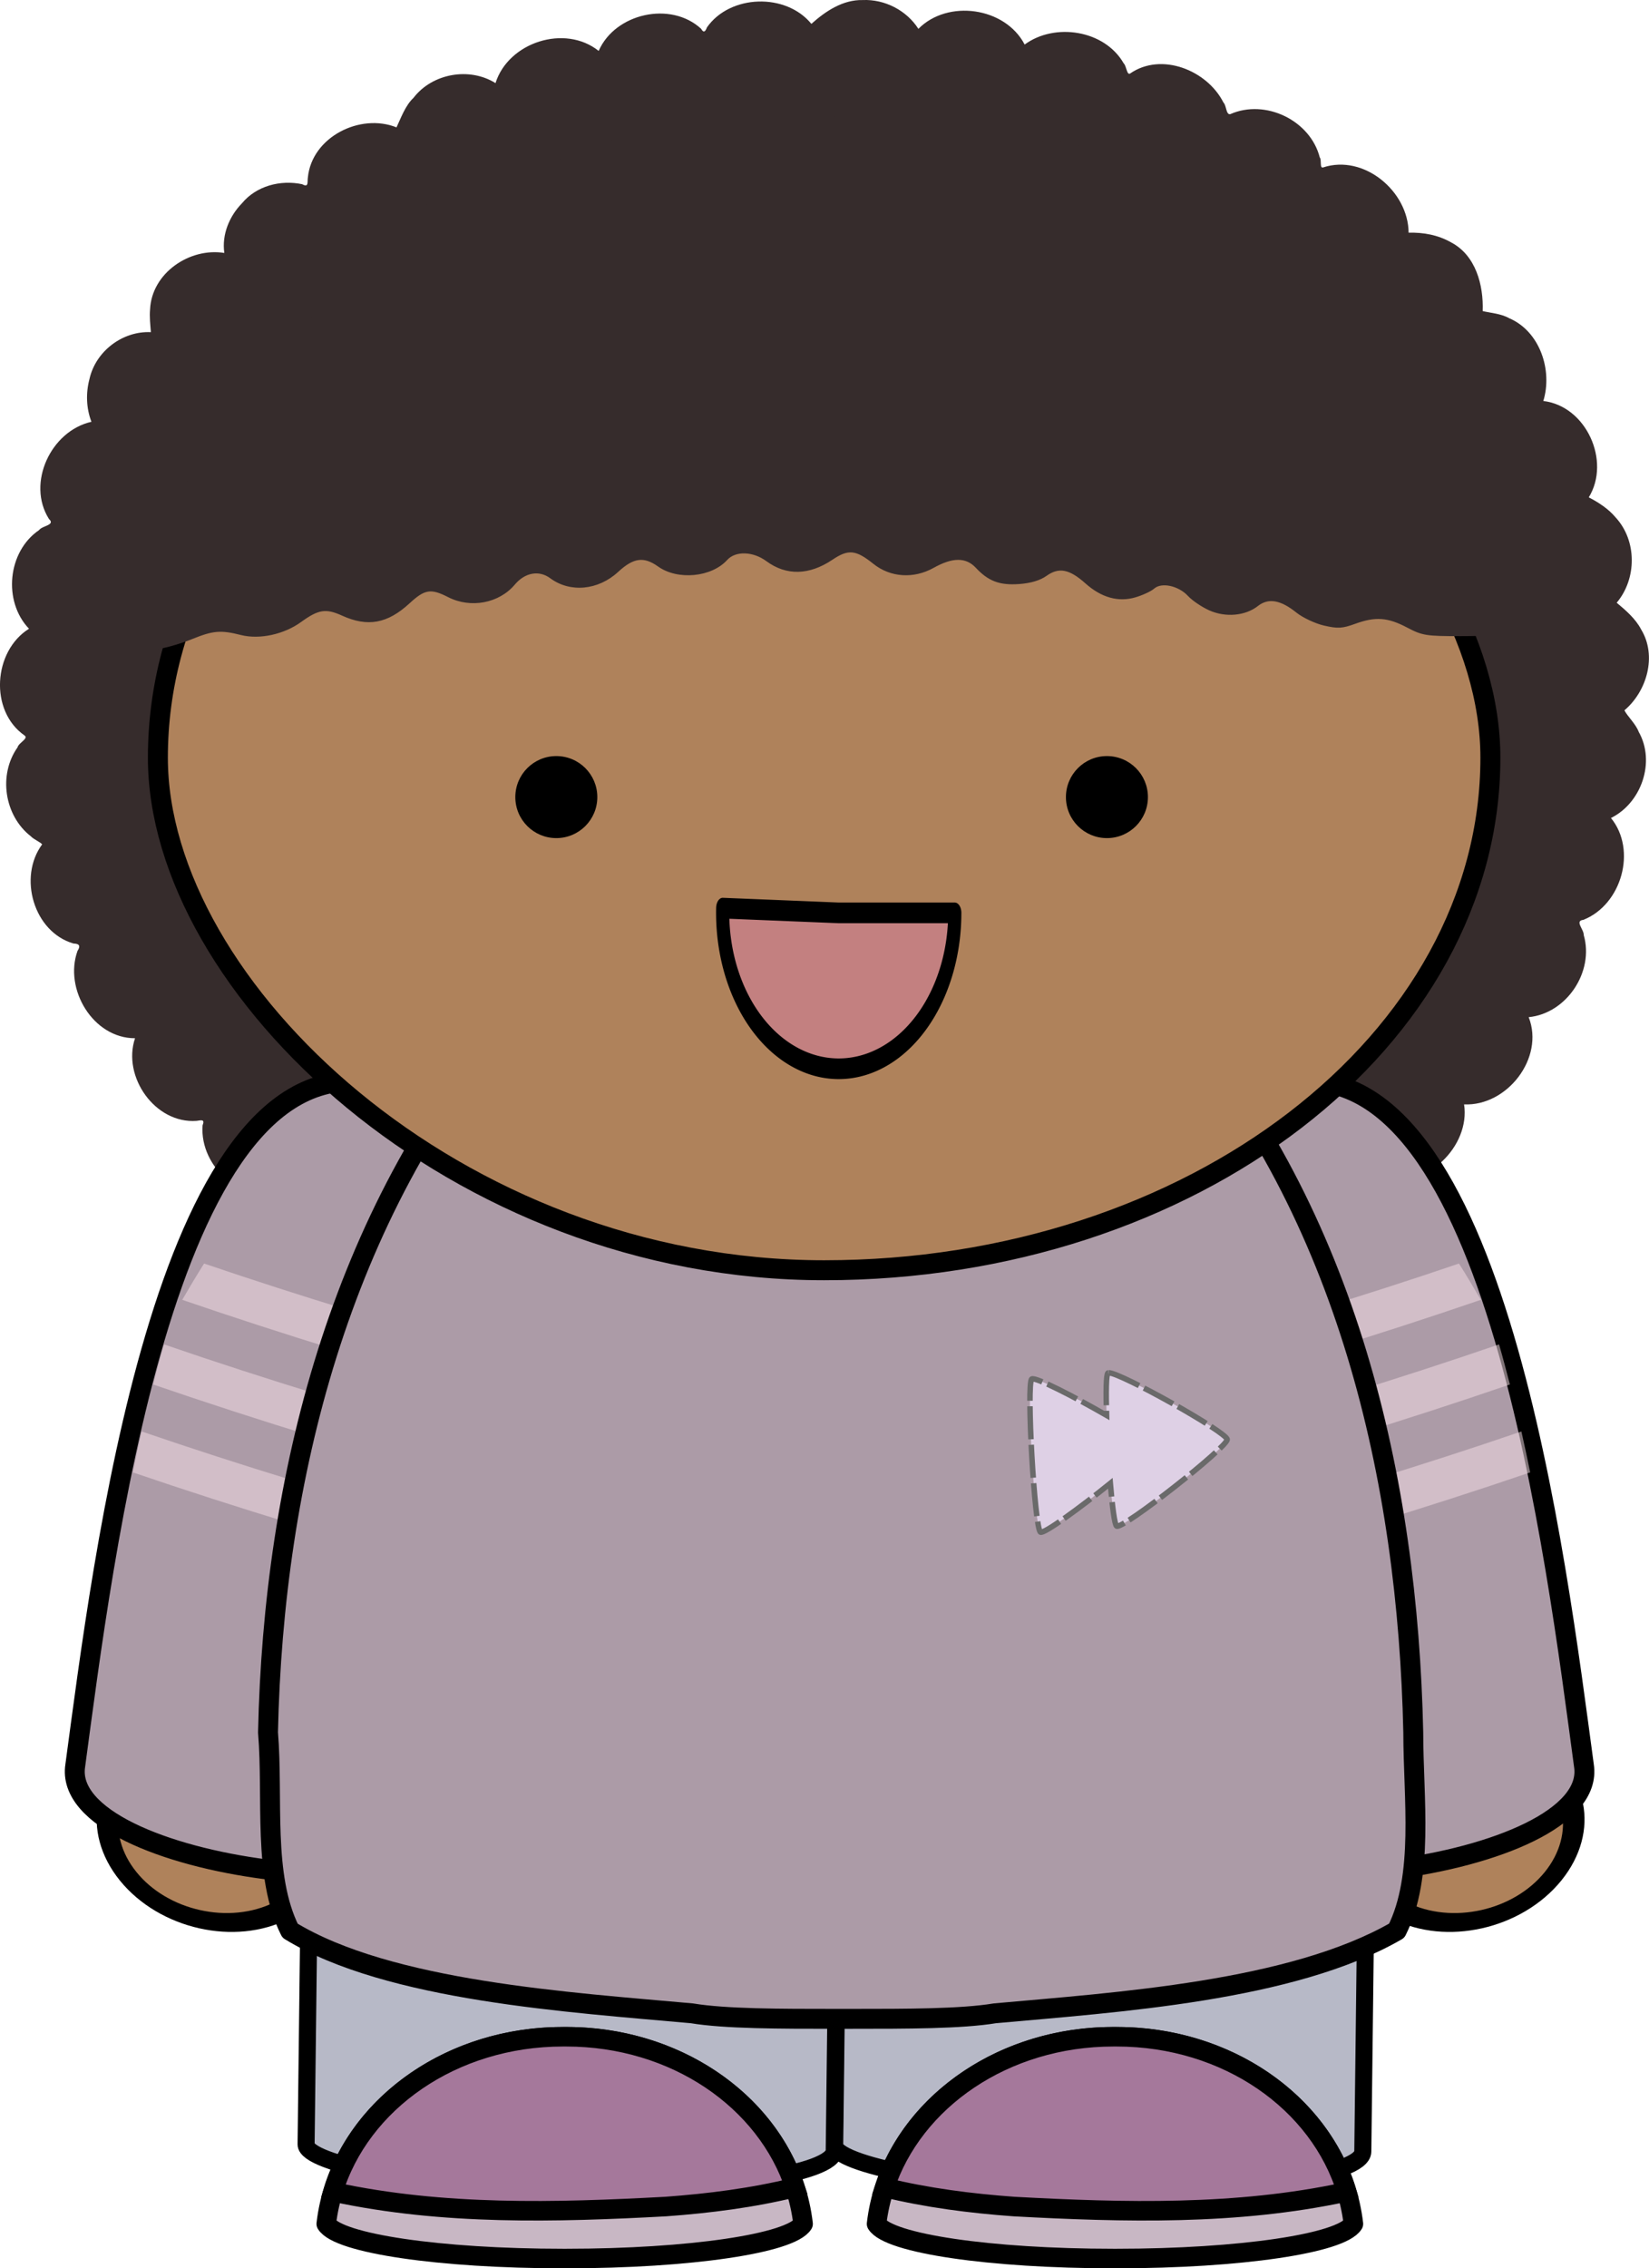 <?xml version="1.0" encoding="UTF-8"?>
<svg version="1.1" viewBox="0 0 299.64 412" xmlns="http://www.w3.org/2000/svg">
<g transform="translate(37.022 -324.44)">
<path transform="matrix(-.119 .06 .098 .121 -182.43 677.12)" d="m-1064 429.4c0 65.722-60.889 119-136 119s-136-53.278-136-119c0-65.722 60.889-119 136-119s136 53.278 136 119z" fill="#af825b" fill-rule="evenodd" stroke="#000" stroke-linecap="round" stroke-linejoin="round" stroke-width="25.384"/>
<path d="m119.75 324.45c-3.599-0.092-6.763 2.019-9.336 4.328-4.622-5.67-14.768-5.359-18.97 0.627-0.274 0.715-0.58 1.133-1.063 0.266-5.528-5.097-15.636-2.814-18.619 4.019-6.129-4.903-16.414-1.582-18.746 5.848-4.74-2.967-11.479-1.773-14.887 2.658-1.536 1.433-2.357 3.838-3.105 5.38-6.588-2.649-15.352 1.737-16.099 9.06-0.14 0.81 0.217 1.964-1.031 1.265-3.946-0.836-8.335 0.297-10.942 3.456-2.302 2.349-3.697 5.717-3.211 9.028-6.298-1.017-13.184 3.643-13.494 10.24-0.127 1.379 0.043 2.811 0.149 4.147-5.168-0.247-10.05 3.49-11.165 8.528-0.674 2.535-0.586 5.297 0.362 7.752-7.351 1.649-11.832 11.124-7.72 17.651 1.242 1.122-1.218 1.206-1.797 2.02-5.743 3.905-6.588 12.945-1.829 17.917-6.506 4.062-7.242 14.921-0.798 19.395 0.765 0.548-1.103 1.337-1.276 2.137-3.542 5.003-2.408 12.427 2.414 16.173 0.576 0.598 1.627 0.983 2.052 1.457-4.402 5.957-1.556 15.903 5.689 18.013 1.128 0.031 1.298 0.47 0.734 1.34-2.494 6.919 2.804 15.874 10.453 15.865-2.36 6.983 3.651 15.572 11.186 15.004 0.821-0.106 1.554-0.366 1.085 0.829-0.557 7.644 7.427 14.555 14.897 12.409-0.115 4.894 3.117 9.614 7.847 10.995 2.598 0.89 5.569 0.895 8.134-0.096 1.036 6.593 8.222 11.444 14.685 9.602 0.978-0.082 2.191-0.945 2.913-0.883 2 7.33 11.963 10.965 18.162 6.38 0.666-0.617 0.678 1.138 1.202 1.435 3.257 5.184 10.606 6.956 15.971 4.041 0.871-0.177 1.854-1.623 2.424-1.244 3.346 5.596 11.67 7.636 16.981 3.551 0.821-0.443 1.607-1.566 2.265-1.786 4.337 6.037 14.688 6.322 18.97 0.053 0.568-1.145 1.319 0.721 2.063 0.925 4.954 3.61 12.764 2.971 16.471-2.084 0.76-0.5 1.012-2.833 1.999-1.446 4.548 3.613 11.688 3.13 15.631-1.18 1.104-1.127 2.022-2.44 2.637-3.892 6.351 4.605 16.58 0.49 18.236-7.05 6.302 3.416 15.336-0.333 16.832-7.497 0.304-0.728 0.005-2.156 1.148-1.361 7.157 2.22 15.72-3.92 15.11-11.484 7.762 2.397 15.825-5.648 14.653-13.207 7.813 0.358 14.655-8.434 11.739-15.844 6.894-0.669 11.93-8.248 10.006-14.908 0.042-1.035-1.707-2.584-0.074-2.765 6.971-2.76 9.771-12.693 5.019-18.502 5.523-2.714 8.136-10.184 5.04-15.652-0.533-1.439-2.037-2.804-2.595-3.902 4.126-3.497 5.937-9.936 3.041-14.685-1.015-1.976-2.884-3.554-4.445-4.859 3.662-4.343 3.713-11.262-0.191-15.493-1.299-1.565-3.152-2.761-4.881-3.647 4.052-6.601-0.475-16.591-8.262-17.502 1.711-5.536-0.585-12.661-6.242-15.057-1.434-0.814-3.382-0.942-4.774-1.276 0.171-4.72-1.253-10.121-5.731-12.473-2.332-1.341-5.054-1.847-7.73-1.765-0.051-7.53-8.116-14.288-15.525-11.856-0.692 0.216-0.232-1.363-0.617-1.808-1.715-6.742-9.883-10.685-16.272-7.865-0.777 0.142-0.668-1.57-1.241-2.13-2.953-5.842-11.259-9.196-16.95-5.253-0.604 0.367-0.653-1.388-1.17-1.85-3.483-6.076-12.531-7.432-17.992-3.413-3.55-6.815-13.979-8.251-19.31-2.85-2.143-3.356-6.12-5.404-10.112-5.232z" fill="#362c2c"/>
<path d="m29.686 521.04c-37.019-4.996-48.03 87.051-53.031 124.07-3 19.001 71.039 28.015 74.034 9.997 4.013-37.014 16.012-129.07-21.002-134.07z" fill="#ac9ba7" stroke="#000" stroke-width="3.616px"/>
<rect transform="matrix(1 .012 -.012 1 0 0)" x="123.2" y="597.37" width="95.965" height="122.86" rx="47.032" ry="7.633" fill="#b7b9c7" stroke="#000" stroke-width="3.097"/>
<rect transform="matrix(1 .012 -.012 1 0 0)" x="27.163" y="598.37" width="95.965" height="122.86" rx="47.032" ry="7.633" fill="#b7b9c7" stroke="#000" stroke-width="3.097"/>
<path transform="matrix(.119 .06 -.098 .121 413.88 677.12)" d="m-1064 429.4c0 65.722-60.889 119-136 119s-136-53.278-136-119c0-65.722 60.889-119 136-119s136 53.278 136 119z" fill="#af825b" fill-rule="evenodd" stroke="#000" stroke-linecap="round" stroke-linejoin="round" stroke-width="25.384"/>
<path d="m197.77 521.04c37.025-4.996 48.02 87.051 53.021 124.07 3.01 19.001-71.029 28.015-74.034 9.997-4.003-37.014-16.012-129.07 21.013-134.07z" fill="#ac9ba7" stroke="#000" stroke-width="3.616"/>
<path d="m0.062 553.94c-1.367 2.173-2.68 4.377-3.969 6.594 18.537 6.345 37.256 12.097 56.156 17.281 0.319-2.536 0.581-5.076 0.781-7.625-17.798-4.939-35.486-10.298-52.969-16.25zm-7.281 14.688c-0.693 2.391-1.335 4.826-1.969 7.281 19.363 6.645 38.959 12.639 58.719 18 0.52-2.483 0.974-4.943 1.406-7.438-0.545-0.141-1.08-0.298-1.625-0.438-19.016-5.251-37.877-10.992-56.531-17.406zm-4.062 15.812c-0.564 2.474-1.081 4.956-1.594 7.438 19.334 6.59 38.869 12.517 58.594 17.844 0.657-2.438 1.308-4.863 1.906-7.312-1.349-0.357-2.712-0.745-4.062-1.094-18.434-5.115-36.744-10.676-54.844-16.875z" color="#000000" fill="#f4dde6" fill-opacity=".523" style="block-progression:tb;text-indent:0;text-transform:none"/>
<path d="m228.09 553.94c1.367 2.173 2.68 4.377 3.969 6.594-18.537 6.345-37.256 12.097-56.156 17.281-0.319-2.536-0.581-5.076-0.781-7.625 17.798-4.939 35.486-10.298 52.969-16.25zm7.281 14.688c0.693 2.391 1.335 4.826 1.969 7.281-19.363 6.645-38.959 12.639-58.719 18-0.52-2.483-0.974-4.943-1.406-7.438 0.545-0.141 1.08-0.298 1.625-0.438 19.016-5.251 37.877-10.992 56.531-17.406zm4.062 15.812c0.564 2.474 1.081 4.956 1.594 7.438-19.334 6.59-38.869 12.517-58.594 17.844-0.657-2.438-1.308-4.863-1.906-7.312 1.349-0.357 2.712-0.745 4.062-1.094 18.434-5.115 36.744-10.676 54.844-16.875z" color="#000000" fill="#f4dde6" fill-opacity=".523" style="block-progression:tb;text-indent:0;text-transform:none"/>
<path d="m116.73 477.02h-0.998v0h-1.003v0c-23.009 1.996-45.025 15.008-59.03 32.013-31.02 36.021-43.029 84.051-44.022 130.07 0.993 12.009-1.003 26.014 4.003 36.016 18.003 11.016 51.024 13.012 73.03 15.008 6.004 1.003 16.012 1.003 26.019 1.003v0h2.994v0c10.007 0 20.01 0 26.019-1.003 22.011-1.996 54.024-3.993 73.041-15.008 5.006-10.002 3-24.007 3-36.016-1.003-46.018-12.009-94.048-43.019-130.07-14.016-17.005-36.021-30.017-59.041-32.013v0h-0.993z" fill="#ac9ba7" fill-rule="evenodd" stroke="#000" stroke-linecap="round" stroke-linejoin="round" stroke-width="3.616"/>
<path d="m164.45 573.79c2.114-0.041 21.425 10.754 21.517 12.1 0.096 1.388-18.989 16.387-20.076 15.743-0.374-0.219-0.8-3.533-1.154-7.778-5.462 4.423-12.066 9.234-12.691 8.869-1.083-0.644-2.588-27.017-1.588-27.802 0.577-0.461 7.675 3.177 13.595 6.591-0.123-4.167-0.088-7.417 0.251-7.677 0.032-0.032 0.08-0.046 0.147-0.046z" fill="#ded0e5" stroke="#6a6a6a" stroke-dasharray="6, 1"/>
<rect x="-8.333" y="368.96" width="242.13" height="186.2" rx="121.06" ry="93.119" fill="#af825b" fill-rule="evenodd" stroke="#000" stroke-linecap="round" stroke-linejoin="round" stroke-width="3.627"/>
<path transform="matrix(2.98 0 0 2.98 -92.384 14.769)" d="m55 152.5c0 1.381-1.119 2.5-2.5 2.5s-2.5-1.119-2.5-2.5 1.119-2.5 2.5-2.5 2.5 1.119 2.5 2.5z" fill-rule="evenodd"/>
<path transform="matrix(2.98 0 0 2.98 7.668 14.769)" d="m55 152.5c0 1.381-1.119 2.5-2.5 2.5s-2.5-1.119-2.5-2.5 1.119-2.5 2.5-2.5 2.5 1.119 2.5 2.5z" fill-rule="evenodd"/>
<path d="m-10.352 440.77c0.207-1.054 0.909-3.397 1.559-5.207 0.923-2.57 1.048-3.563 0.568-4.537-1.128-2.289-1.339-4.881-0.666-8.182 0.573-2.811 1.073-3.657 3.552-6.006l2.886-2.734-0.674-2.52c-0.371-1.386-0.674-3.29-0.674-4.232 0-4.083 3.307-8.105 7.247-8.815 3.173-0.571 3.599-1.126 3.196-4.16-0.804-6.064 3.426-10.95 9.439-10.903 1.495 0.012 2.959-0.283 3.255-0.655s0.657-1.983 0.803-3.581c0.331-3.626 2.108-6.231 5.21-7.64 2.633-1.196 4.676-1.344 6.894-0.501 2.001 0.761 2.845 0.03 3.308-2.865 0.508-3.175 3.571-6.432 6.938-7.374 2.3-0.644 2.996-0.608 5.652 0.295 3.238 1.101 4.767 0.672 4.771-1.337 0.004-1.847 2.314-4.686 4.688-5.764 3.412-1.549 6.591-1.433 9.198 0.337 1.175 0.798 2.476 1.321 2.889 1.162 0.413-0.159 1.284-1.332 1.935-2.607 2.707-5.306 9.957-6.722 14.409-2.813 1.048 0.92 2.161 1.673 2.473 1.673s1.265-0.915 2.118-2.033c2.222-2.913 4.619-4.2 7.827-4.203 3.049-0.002 5.126 0.886 7.16 3.063 1.796 1.922 2.872 1.857 4.899-0.3 1.989-2.115 4.631-3.337 7.177-3.32 2.755 0.018 6.404 1.894 7.589 3.9 0.571 0.967 1.39 1.758 1.819 1.758s1.811-0.883 3.071-1.961c3.699-3.166 8.16-3.291 12.3-0.343 0.881 0.627 1.921 1.913 2.312 2.856 0.852 2.056 2.224 2.207 4.536 0.497 4.547-3.362 11.592-1.671 13.894 3.334 1.511 3.285 2.394 3.75 4.402 2.321 2.231-1.589 6.95-1.634 9.59-0.092 2.228 1.302 4.446 4.375 4.446 6.161 0 2.138 1.377 2.826 3.954 1.976 5.904-1.948 12.493 2.263 12.493 7.984 0 1.183 0.282 2.325 0.626 2.538s2.368 0.419 4.496 0.459c6.167 0.114 9.149 3.005 9.623 9.327l0.284 3.788 2.876 0.351c3.533 0.431 4.704 1.034 6.933 3.573 2.002 2.28 2.804 5.969 1.845 8.485-0.874 2.291-0.251 3.737 1.785 4.144 2.375 0.475 5.386 3.662 6.154 6.512 0.616 2.289 0.503 5.331-0.318 8.512-0.301 1.168-0.035 1.99 1.151 3.543 0.849 1.113 1.885 2.98 2.302 4.151 1.006 2.82 1.044 9.468 0.059 10.452-0.538 0.537-2.664 0.749-7.514 0.749-6.283 0-6.975-0.111-9.72-1.558-3.53-1.861-5.751-2.022-9.433-0.687-2.357 0.855-3.164 0.901-5.671 0.324-1.608-0.37-3.871-1.434-5.029-2.363-2.875-2.307-5.084-2.686-6.978-1.196-2.29 1.802-5.896 2.124-8.858 0.793-1.361-0.612-3.089-1.781-3.841-2.598-1.72-1.87-4.819-2.545-6.17-1.343-0.533 0.474-2.054 1.183-3.38 1.575-3.112 0.92-6.202 0.06-9.109-2.535-2.9-2.589-4.814-2.962-7.045-1.373-1.175 0.837-2.864 1.344-4.984 1.497-3.548 0.257-5.6-0.513-7.883-2.956-1.793-1.919-4.212-1.915-7.661 0.014-3.634 2.031-7.858 1.75-10.954-0.73-3.196-2.559-4.536-2.693-7.438-0.744-4.224 2.837-8.384 2.929-11.995 0.265-2.439-1.8-5.613-1.897-7.132-0.219-2.845 3.144-8.986 3.726-12.548 1.189-2.609-1.858-4.463-1.607-7.275 0.986-3.622 3.338-8.712 3.812-12.318 1.147-2.045-1.512-4.595-1.055-6.454 1.155-2.854 3.392-8.014 4.36-12.108 2.271-3.149-1.606-4.237-1.434-6.994 1.107-4.02 3.706-7.616 4.366-12.274 2.253-2.96-1.343-4.285-1.136-7.459 1.163-3.103 2.248-7.54 3.208-10.906 2.361-3.695-0.931-5.074-0.816-8.902 0.739-1.876 0.762-4.578 1.561-6.005 1.775l-2.594 0.389 0.377-1.917z" fill="#362c2c"/>
<path transform="matrix(1.205 0 0 1.888 184.67 499.69)" d="m-40-5a17.5 15 0 1 1-34.992-0.456l17.492 0.456z" fill="#c38080" fill-rule="evenodd" stroke="#000" stroke-linecap="round" stroke-linejoin="round" stroke-width="1.989"/>
<g stroke="#000" stroke-width="3.551">
<path d="m65.866 694.38c22.44 0 40.803 14.836 43.04 33.988-2.211 3.554-20.569 6.297-43.04 6.297h-0.57c-22.471 0-40.829-2.744-43.034-6.297 2.237-19.152 20.595-33.988 43.034-33.988h0.57z" fill="#c8b7c4" stroke-linecap="round" stroke-linejoin="round"/>
<path d="m65.281 694.38c-20.089 0-36.874 11.892-41.781 28.125 0.079 0.033 0.162 0.067 0.25 0.094 19.739 4.24 40.134 3.712 60.188 2.625 7.915-0.576 15.784-1.577 23.5-3.469-5.196-15.845-21.787-27.375-41.562-27.375h-0.594z" fill="#a5789b"/>
</g>
<g stroke="#000" stroke-width="3.551">
<path d="m165.3 694.38c-22.44 0-40.803 14.836-43.04 33.988 2.211 3.554 20.569 6.297 43.04 6.297h0.57c22.471 0 40.829-2.744 43.034-6.297-2.237-19.152-20.595-33.988-43.034-33.988h-0.57z" fill="#c8b7c4" stroke-linecap="round" stroke-linejoin="round"/>
<path d="m165.89 694.38c20.089 0 36.874 11.892 41.781 28.125-0.079 0.033-0.162 0.067-0.25 0.094-19.739 4.24-40.134 3.712-60.188 2.625-7.915-0.576-15.784-1.577-23.5-3.469 5.196-15.845 21.787-27.375 41.562-27.375h0.594z" fill="#a5789b"/>
</g>
</g>
</svg>
